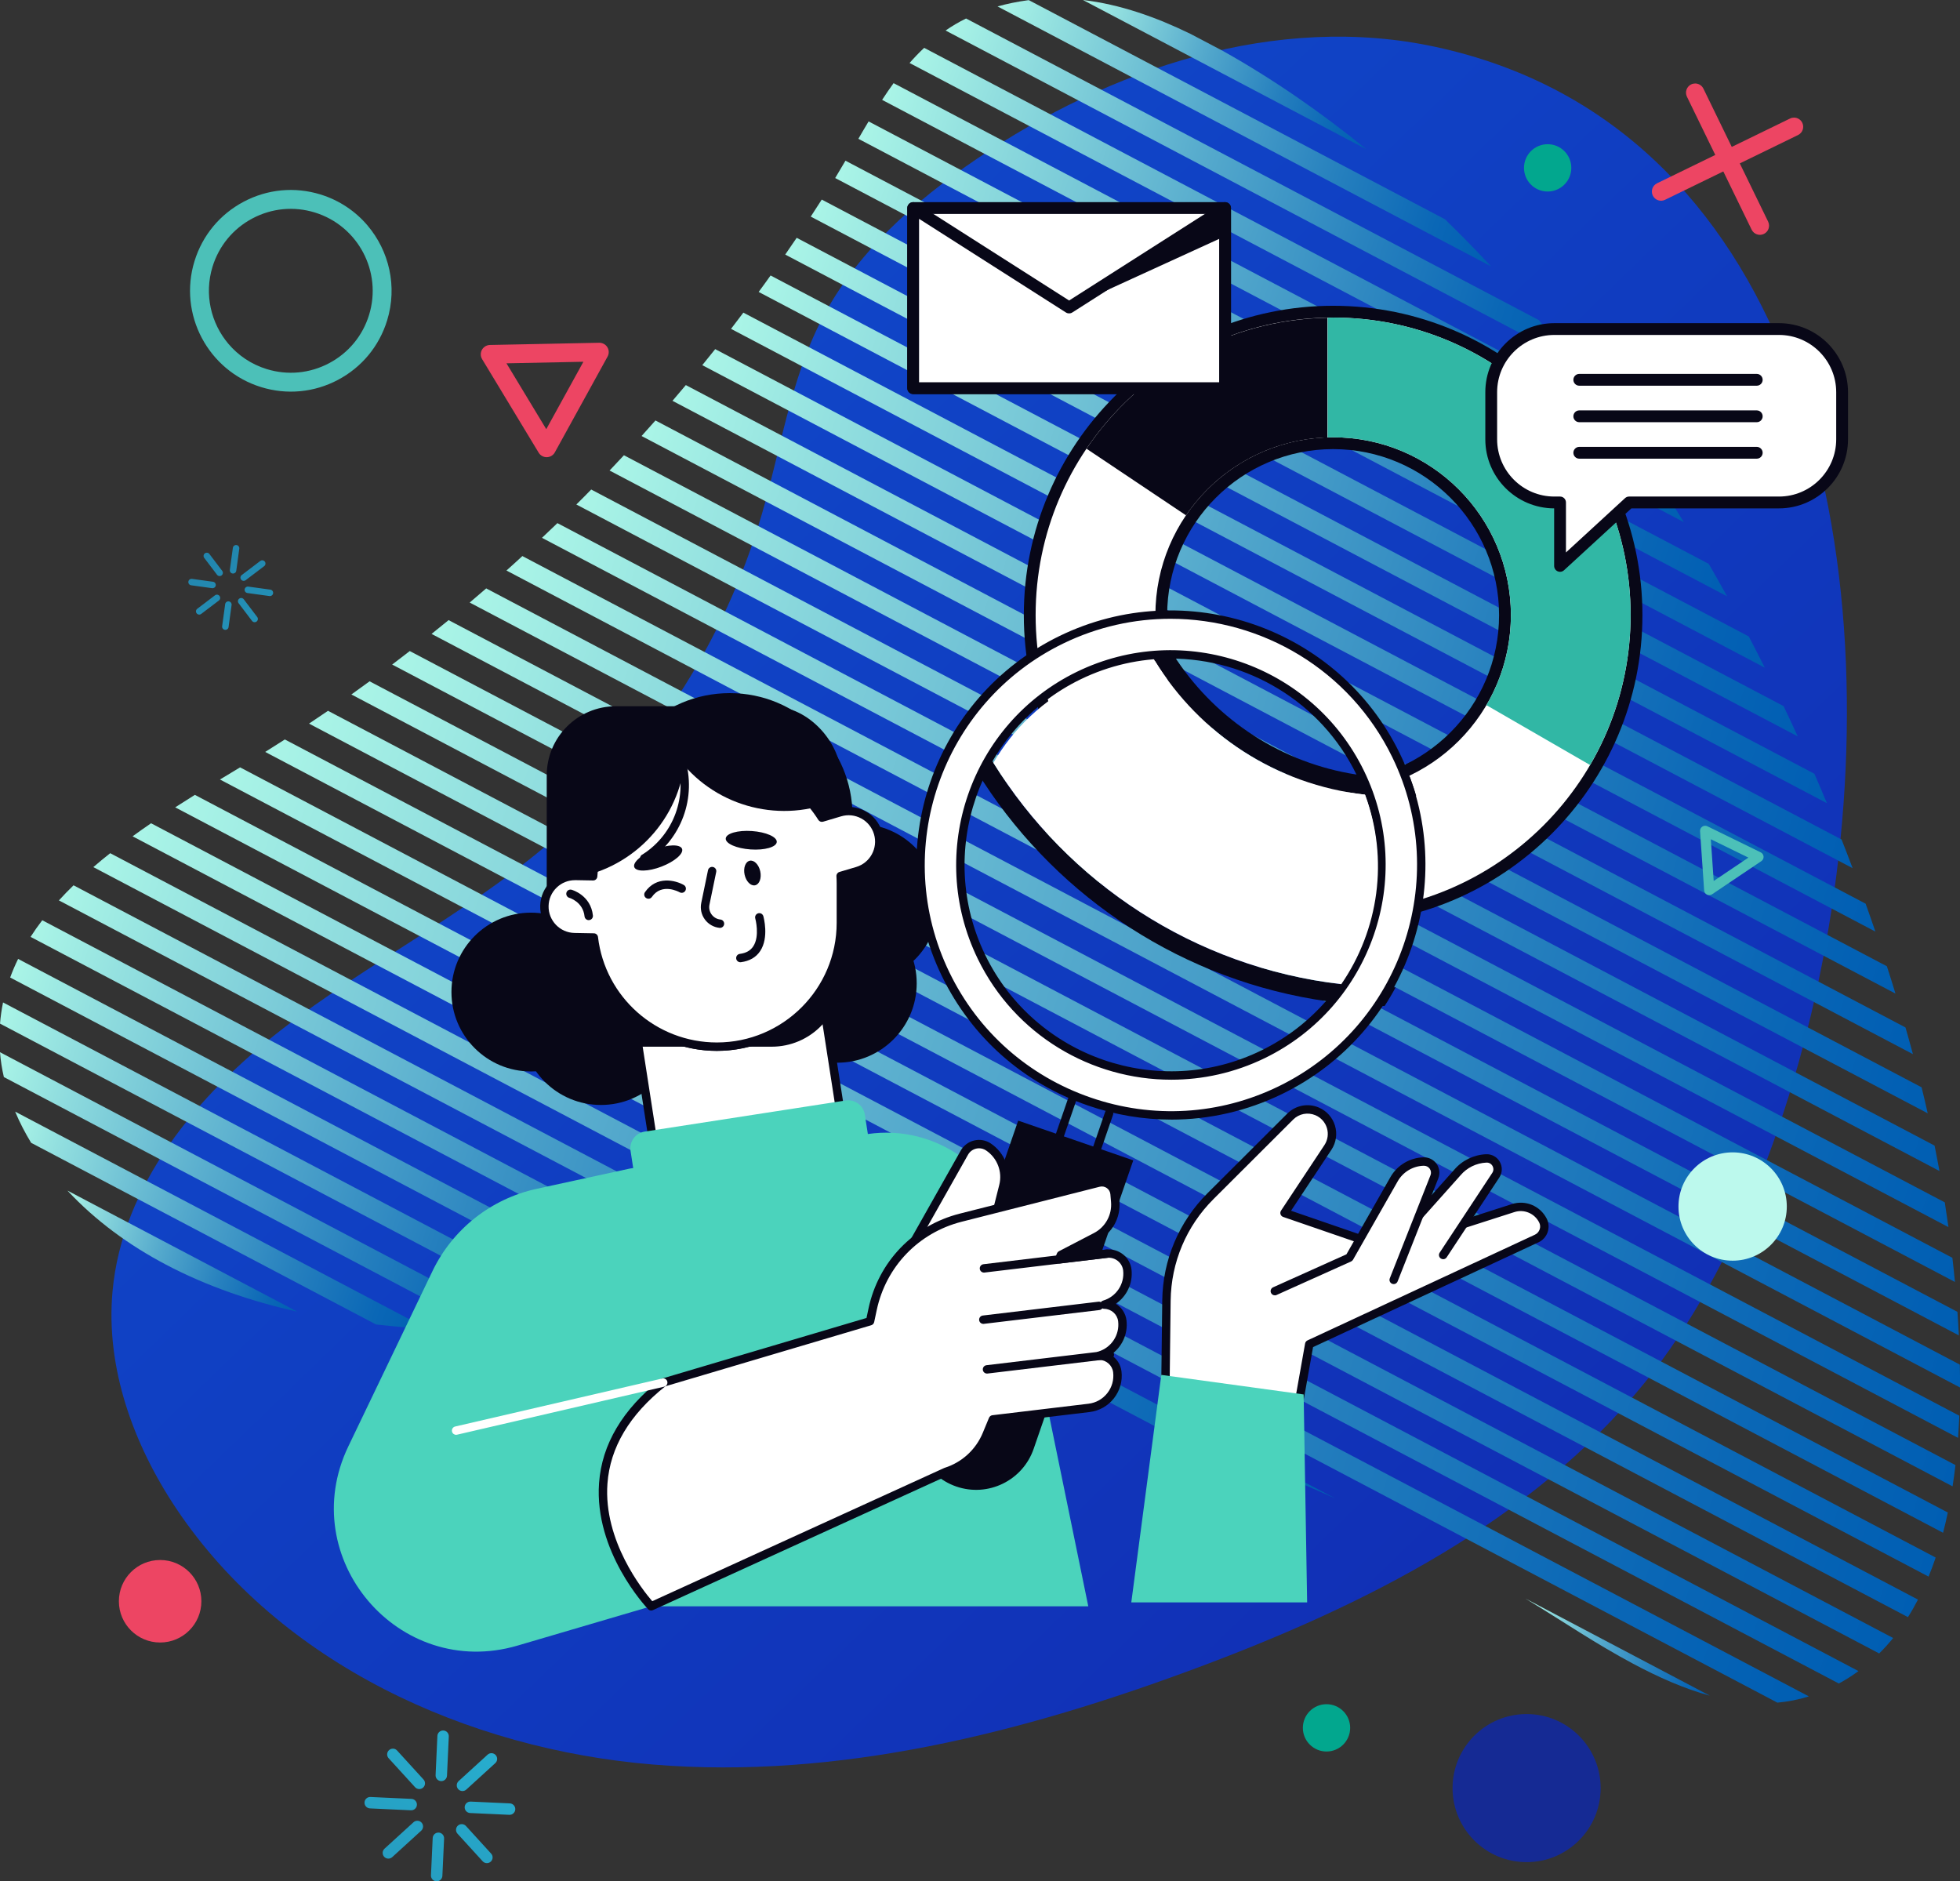 <?xml version="1.0" encoding="UTF-8"?>
<svg id="Warstwa_2" data-name="Warstwa 2" xmlns="http://www.w3.org/2000/svg" xmlns:xlink="http://www.w3.org/1999/xlink" viewBox="0 0 992.67 952.72">
  <rect x="0" y="0" width="992.67" height="952.72" fill="#333333" stroke="none"/>
  <defs>
    <style>
      .cls-1 {
        fill: url(#_21-11);
      }

      .cls-1, .cls-2, .cls-3, .cls-4, .cls-5, .cls-6, .cls-7, .cls-8, .cls-9, .cls-10, .cls-11, .cls-12, .cls-13, .cls-14, .cls-15, .cls-16, .cls-17, .cls-18, .cls-19, .cls-20, .cls-21, .cls-22, .cls-23, .cls-24, .cls-25, .cls-26, .cls-27, .cls-28, .cls-29, .cls-30, .cls-31, .cls-32, .cls-33, .cls-34, .cls-35, .cls-36, .cls-37, .cls-38, .cls-39, .cls-40, .cls-41, .cls-42, .cls-43, .cls-44, .cls-45, .cls-46, .cls-47, .cls-48, .cls-49, .cls-50, .cls-51, .cls-52, .cls-53, .cls-54, .cls-55, .cls-56, .cls-57, .cls-58, .cls-59, .cls-60, .cls-61, .cls-62, .cls-63 {
        stroke-width: 0px;
      }

      .cls-2 {
        fill: url(#_21-10);
      }

      .cls-3 {
        fill: url(#_21-12);
      }

      .cls-4 {
        fill: url(#_21-13);
      }

      .cls-5 {
        fill: url(#_21-16);
      }

      .cls-6 {
        fill: url(#_21-14);
      }

      .cls-7 {
        fill: url(#_21-15);
      }

      .cls-8 {
        fill: url(#_15);
      }

      .cls-9 {
        fill: url(#_21);
      }

      .cls-10 {
        fill: #4bd3bc;
      }

      .cls-11 {
        fill: #152a94;
      }

      .cls-12 {
        fill: #31b7a5;
      }

      .cls-13 {
        fill: #bcf9ed;
      }

      .cls-14 {
        fill: #080717;
      }

      .cls-15 {
        fill: url(#Gradient_bez_nazwy_31-20);
      }

      .cls-16 {
        fill: url(#Gradient_bez_nazwy_31-27);
      }

      .cls-17 {
        fill: url(#Gradient_bez_nazwy_31-28);
      }

      .cls-18 {
        fill: url(#Gradient_bez_nazwy_31-25);
      }

      .cls-19 {
        fill: url(#Gradient_bez_nazwy_31-26);
      }

      .cls-20 {
        fill: url(#Gradient_bez_nazwy_31-23);
      }

      .cls-21 {
        fill: url(#Gradient_bez_nazwy_31-30);
      }

      .cls-22 {
        fill: url(#Gradient_bez_nazwy_31-22);
      }

      .cls-23 {
        fill: url(#Gradient_bez_nazwy_31-24);
      }

      .cls-24 {
        fill: url(#Gradient_bez_nazwy_31-21);
      }

      .cls-25 {
        fill: url(#Gradient_bez_nazwy_31-34);
      }

      .cls-26 {
        fill: url(#Gradient_bez_nazwy_31-35);
      }

      .cls-27 {
        fill: url(#Gradient_bez_nazwy_31-32);
      }

      .cls-28 {
        fill: url(#Gradient_bez_nazwy_31-33);
      }

      .cls-29 {
        fill: url(#Gradient_bez_nazwy_31-36);
      }

      .cls-30 {
        fill: url(#Gradient_bez_nazwy_31-31);
      }

      .cls-31 {
        fill: url(#Gradient_bez_nazwy_31-17);
      }

      .cls-32 {
        fill: url(#Gradient_bez_nazwy_31-29);
      }

      .cls-33 {
        fill: url(#Gradient_bez_nazwy_31-18);
      }

      .cls-34 {
        fill: url(#Gradient_bez_nazwy_31-19);
      }

      .cls-35 {
        fill: url(#Gradient_bez_nazwy_31-15);
      }

      .cls-36 {
        fill: url(#Gradient_bez_nazwy_31-16);
      }

      .cls-37 {
        fill: url(#Gradient_bez_nazwy_31-12);
      }

      .cls-38 {
        fill: url(#Gradient_bez_nazwy_31-13);
      }

      .cls-39 {
        fill: url(#Gradient_bez_nazwy_31-14);
      }

      .cls-40 {
        fill: url(#Gradient_bez_nazwy_31-10);
      }

      .cls-41 {
        fill: url(#Gradient_bez_nazwy_31-11);
      }

      .cls-42 {
        fill: #ed4563;
      }

      .cls-43 {
        fill: url(#Gradient_bez_nazwy_31-5);
      }

      .cls-44 {
        fill: url(#Gradient_bez_nazwy_31-4);
      }

      .cls-45 {
        fill: url(#Gradient_bez_nazwy_31-2);
      }

      .cls-46 {
        fill: url(#Gradient_bez_nazwy_31-3);
      }

      .cls-47 {
        fill: url(#Gradient_bez_nazwy_31-6);
      }

      .cls-48 {
        fill: url(#Gradient_bez_nazwy_31-9);
      }

      .cls-49 {
        fill: url(#Gradient_bez_nazwy_31-8);
      }

      .cls-50 {
        fill: url(#Gradient_bez_nazwy_31-7);
      }

      .cls-51 {
        fill: url(#Gradient_bez_nazwy_31);
      }

      .cls-52 {
        fill: url(#Gradient_bez_nazwy_83);
      }

      .cls-53 {
        fill: #fff;
      }

      .cls-54 {
        fill: url(#_15-2);
      }

      .cls-55 {
        fill: url(#_21-8);
      }

      .cls-56 {
        fill: url(#_21-9);
      }

      .cls-57 {
        fill: url(#_21-5);
      }

      .cls-58 {
        fill: url(#_21-2);
      }

      .cls-59 {
        fill: url(#_21-7);
      }

      .cls-60 {
        fill: url(#_21-4);
      }

      .cls-61 {
        fill: url(#_21-6);
      }

      .cls-62 {
        fill: url(#_21-3);
      }

      .cls-63 {
        fill: #02a78e;
      }
    </style>
    <linearGradient id="Gradient_bez_nazwy_83" data-name="Gradient bez nazwy 83" x1="809.01" y1="1557.28" x2="233.01" y2="-1167.89" gradientTransform="translate(-427.72 214.65) rotate(-32.1) scale(1.05) skewX(.14)" gradientUnits="userSpaceOnUse">
      <stop offset="0" stop-color="#1325ac"/>
      <stop offset=".18" stop-color="#112fb5"/>
      <stop offset=".51" stop-color="#0f4dce"/>
      <stop offset=".93" stop-color="#0a7cf7"/>
      <stop offset="1" stop-color="#0a85ff"/>
    </linearGradient>
    <linearGradient id="Gradient_bez_nazwy_31" data-name="Gradient bez nazwy 31" x1="350.55" y1="1632.71" x2="1170.5" y2="1632.71" gradientTransform="translate(415.58 -1310.74) rotate(18.27)" gradientUnits="userSpaceOnUse">
      <stop offset="0" stop-color="#aaf5e7"/>
      <stop offset=".11" stop-color="#92dfdf"/>
      <stop offset=".42" stop-color="#53a8cc"/>
      <stop offset=".68" stop-color="#2680be"/>
      <stop offset=".88" stop-color="#0a67b6"/>
      <stop offset="1" stop-color="#005eb3"/>
    </linearGradient>
    <linearGradient id="Gradient_bez_nazwy_31-2" data-name="Gradient bez nazwy 31" x1="537.19" y1="1214.96" x2="697.25" y2="1214.96" xlink:href="#Gradient_bez_nazwy_31"/>
    <linearGradient id="Gradient_bez_nazwy_31-3" data-name="Gradient bez nazwy 31" x1="497.15" y1="1238.94" x2="775.76" y2="1238.94" xlink:href="#Gradient_bez_nazwy_31"/>
    <linearGradient id="Gradient_bez_nazwy_31-4" data-name="Gradient bez nazwy 31" x1="475.98" y1="1264.49" x2="829.17" y2="1264.49" xlink:href="#Gradient_bez_nazwy_31"/>
    <linearGradient id="Gradient_bez_nazwy_31-5" data-name="Gradient bez nazwy 31" x1="463.82" y1="1290.14" x2="872.21" y2="1290.14" xlink:href="#Gradient_bez_nazwy_31"/>
    <linearGradient id="Gradient_bez_nazwy_31-6" data-name="Gradient bez nazwy 31" x1="456.47" y1="1315.84" x2="909.09" y2="1315.84" xlink:href="#Gradient_bez_nazwy_31"/>
    <linearGradient id="Gradient_bez_nazwy_31-7" data-name="Gradient bez nazwy 31" x1="451.22" y1="1341.42" x2="941.69" y2="1341.42" xlink:href="#Gradient_bez_nazwy_31"/>
    <linearGradient id="Gradient_bez_nazwy_31-8" data-name="Gradient bez nazwy 31" x1="446.31" y1="1366.85" x2="971.11" y2="1366.85" xlink:href="#Gradient_bez_nazwy_31"/>
    <linearGradient id="Gradient_bez_nazwy_31-9" data-name="Gradient bez nazwy 31" x1="440.68" y1="1392" x2="997.89" y2="1392" xlink:href="#Gradient_bez_nazwy_31"/>
    <linearGradient id="Gradient_bez_nazwy_31-10" data-name="Gradient bez nazwy 31" x1="434.44" y1="1416.91" x2="1022.51" y2="1416.91" xlink:href="#Gradient_bez_nazwy_31"/>
    <linearGradient id="Gradient_bez_nazwy_31-11" data-name="Gradient bez nazwy 31" x1="427.59" y1="1441.62" x2="1045.2" y2="1441.62" xlink:href="#Gradient_bez_nazwy_31"/>
    <linearGradient id="Gradient_bez_nazwy_31-12" data-name="Gradient bez nazwy 31" x1="420.17" y1="1466.15" x2="1066.22" y2="1466.15" xlink:href="#Gradient_bez_nazwy_31"/>
    <linearGradient id="Gradient_bez_nazwy_31-13" data-name="Gradient bez nazwy 31" x1="412.11" y1="1490.49" x2="1085.72" y2="1490.49" xlink:href="#Gradient_bez_nazwy_31"/>
    <linearGradient id="Gradient_bez_nazwy_31-14" data-name="Gradient bez nazwy 31" x1="403.45" y1="1514.64" x2="1103.75" y2="1514.64" xlink:href="#Gradient_bez_nazwy_31"/>
    <linearGradient id="Gradient_bez_nazwy_31-15" data-name="Gradient bez nazwy 31" x1="394.16" y1="1538.62" x2="1120.25" y2="1538.62" xlink:href="#Gradient_bez_nazwy_31"/>
    <linearGradient id="Gradient_bez_nazwy_31-16" data-name="Gradient bez nazwy 31" x1="384.26" y1="1562.43" x2="1135.05" y2="1562.43" xlink:href="#Gradient_bez_nazwy_31"/>
    <linearGradient id="Gradient_bez_nazwy_31-17" data-name="Gradient bez nazwy 31" x1="373.66" y1="1586.04" x2="1148.3" y2="1586.04" xlink:href="#Gradient_bez_nazwy_31"/>
    <linearGradient id="Gradient_bez_nazwy_31-18" data-name="Gradient bez nazwy 31" x1="362.44" y1="1609.47" x2="1160.12" y2="1609.47" xlink:href="#Gradient_bez_nazwy_31"/>
    <linearGradient id="Gradient_bez_nazwy_31-19" data-name="Gradient bez nazwy 31" x1="337.94" y1="1655.79" x2="1179.3" y2="1655.79" xlink:href="#Gradient_bez_nazwy_31"/>
    <linearGradient id="Gradient_bez_nazwy_31-20" data-name="Gradient bez nazwy 31" x1="324.59" y1="1678.67" x2="1186.36" y2="1678.67" xlink:href="#Gradient_bez_nazwy_31"/>
    <linearGradient id="Gradient_bez_nazwy_31-21" data-name="Gradient bez nazwy 31" x1="310.51" y1="1701.28" x2="1191.45" y2="1701.28" xlink:href="#Gradient_bez_nazwy_31"/>
    <linearGradient id="Gradient_bez_nazwy_31-22" data-name="Gradient bez nazwy 31" x1="295.65" y1="1723.66" x2="1194.24" y2="1723.66" xlink:href="#Gradient_bez_nazwy_31"/>
    <linearGradient id="Gradient_bez_nazwy_31-23" data-name="Gradient bez nazwy 31" x1="279.91" y1="1745.74" x2="1194.62" y2="1745.74" xlink:href="#Gradient_bez_nazwy_31"/>
    <linearGradient id="Gradient_bez_nazwy_31-24" data-name="Gradient bez nazwy 31" x1="263.32" y1="1767.45" x2="1192.78" y2="1767.45" xlink:href="#Gradient_bez_nazwy_31"/>
    <linearGradient id="Gradient_bez_nazwy_31-25" data-name="Gradient bez nazwy 31" x1="245.93" y1="1788.71" x2="1186.94" y2="1788.71" xlink:href="#Gradient_bez_nazwy_31"/>
    <linearGradient id="Gradient_bez_nazwy_31-26" data-name="Gradient bez nazwy 31" x1="228.84" y1="1809.37" x2="1175.51" y2="1809.37" xlink:href="#Gradient_bez_nazwy_31"/>
    <linearGradient id="Gradient_bez_nazwy_31-27" data-name="Gradient bez nazwy 31" x1="212.94" y1="1829.15" x2="1155.68" y2="1829.15" xlink:href="#Gradient_bez_nazwy_31"/>
    <linearGradient id="Gradient_bez_nazwy_31-28" data-name="Gradient bez nazwy 31" x1="198.96" y1="1825.6" x2="896.56" y2="1825.6" xlink:href="#Gradient_bez_nazwy_31"/>
    <linearGradient id="Gradient_bez_nazwy_31-29" data-name="Gradient bez nazwy 31" x1="1003.97" y1="1910.22" x2="1107.98" y2="1910.22" xlink:href="#Gradient_bez_nazwy_31"/>
    <linearGradient id="Gradient_bez_nazwy_31-30" data-name="Gradient bez nazwy 31" x1="187.69" y1="1836.42" x2="738.27" y2="1836.42" xlink:href="#Gradient_bez_nazwy_31"/>
    <linearGradient id="Gradient_bez_nazwy_31-31" data-name="Gradient bez nazwy 31" x1="179.85" y1="1852.79" x2="653.95" y2="1852.79" xlink:href="#Gradient_bez_nazwy_31"/>
    <linearGradient id="Gradient_bez_nazwy_31-32" data-name="Gradient bez nazwy 31" x1="176.5" y1="1870.67" x2="588.74" y2="1870.67" xlink:href="#Gradient_bez_nazwy_31"/>
    <linearGradient id="Gradient_bez_nazwy_31-33" data-name="Gradient bez nazwy 31" x1="177.02" y1="1889.69" x2="533.86" y2="1889.69" xlink:href="#Gradient_bez_nazwy_31"/>
    <linearGradient id="Gradient_bez_nazwy_31-34" data-name="Gradient bez nazwy 31" x1="183.47" y1="1909.45" x2="484.34" y2="1909.45" xlink:href="#Gradient_bez_nazwy_31"/>
    <linearGradient id="Gradient_bez_nazwy_31-35" data-name="Gradient bez nazwy 31" x1="200.19" y1="1929.63" x2="433.28" y2="1929.63" xlink:href="#Gradient_bez_nazwy_31"/>
    <linearGradient id="Gradient_bez_nazwy_31-36" data-name="Gradient bez nazwy 31" x1="237.9" y1="1948.39" x2="367.66" y2="1948.39" xlink:href="#Gradient_bez_nazwy_31"/>
    <linearGradient id="_15" data-name="   15" x1="300.33" y1="705.99" x2="279.76" y2="952.79" gradientTransform="translate(664.61 730.64) rotate(-54.32)" gradientUnits="userSpaceOnUse">
      <stop offset="0" stop-color="#4cc0b8"/>
      <stop offset="1" stop-color="#c1f1c8"/>
    </linearGradient>
    <linearGradient id="_21" data-name="   21" x1="403.75" y1="644.37" x2="-9.86" y2="1316.48" gradientUnits="userSpaceOnUse">
      <stop offset="0" stop-color="#30eaff"/>
      <stop offset="1" stop-color="#194378"/>
    </linearGradient>
    <linearGradient id="_21-2" data-name="   21" x1="382.6" y1="631.36" x2="-31" y2="1303.47" xlink:href="#_21"/>
    <linearGradient id="_21-3" data-name="   21" x1="374.5" y1="626.38" x2="-39.1" y2="1298.48" xlink:href="#_21"/>
    <linearGradient id="_21-4" data-name="   21" x1="412" y1="649.45" x2="-1.61" y2="1321.56" xlink:href="#_21"/>
    <linearGradient id="_21-5" data-name="   21" x1="372.3" y1="625.02" x2="-41.31" y2="1297.13" xlink:href="#_21"/>
    <linearGradient id="_21-6" data-name="   21" x1="414.25" y1="650.84" x2=".65" y2="1322.94" xlink:href="#_21"/>
    <linearGradient id="_21-7" data-name="   21" x1="399.05" y1="641.48" x2="-14.56" y2="1313.59" xlink:href="#_21"/>
    <linearGradient id="_21-8" data-name="   21" x1="387.11" y1="634.13" x2="-26.5" y2="1306.24" xlink:href="#_21"/>
    <linearGradient id="_21-9" data-name="   21" x1="144.59" y1="1489.79" x2="401.24" y2="961.41" gradientTransform="translate(-1017.13 -171.73) rotate(-53.76)" xlink:href="#_21"/>
    <linearGradient id="_21-10" data-name="   21" x1="148.83" y1="1491.85" x2="405.48" y2="963.46" gradientTransform="translate(-1017.13 -171.73) rotate(-53.76)" xlink:href="#_21"/>
    <linearGradient id="_21-11" data-name="   21" x1="159.27" y1="1496.94" x2="415.92" y2="968.53" gradientTransform="translate(-1017.13 -171.73) rotate(-53.76)" xlink:href="#_21"/>
    <linearGradient id="_21-12" data-name="   21" x1="133.95" y1="1484.63" x2="390.6" y2="956.23" gradientTransform="translate(-1017.13 -171.73) rotate(-53.76)" xlink:href="#_21"/>
    <linearGradient id="_21-13" data-name="   21" x1="157.25" y1="1495.94" x2="413.89" y2="967.55" gradientTransform="translate(-1017.13 -171.73) rotate(-53.76)" xlink:href="#_21"/>
    <linearGradient id="_21-14" data-name="   21" x1="136.01" y1="1485.63" x2="392.66" y2="957.24" gradientTransform="translate(-1017.13 -171.73) rotate(-53.76)" xlink:href="#_21"/>
    <linearGradient id="_21-15" data-name="   21" x1="139.18" y1="1487.17" x2="395.83" y2="958.78" gradientTransform="translate(-1017.13 -171.73) rotate(-53.76)" xlink:href="#_21"/>
    <linearGradient id="_21-16" data-name="   21" x1="154.28" y1="1494.5" x2="410.93" y2="966.11" gradientTransform="translate(-1017.13 -171.73) rotate(-53.76)" xlink:href="#_21"/>
    <linearGradient id="_15-2" data-name="   15" x1="1403.61" y1="2607.34" x2="1365.37" y2="3066.25" gradientTransform="translate(267.34 2047.1) rotate(-130.33)" xlink:href="#_15"/>
  </defs>
  <g id="Warstwa_1-2" data-name="Warstwa 1">
    <g>
      <path class="cls-52" d="M905.25,184.14c-31.23-79.61-88.26-140.94-178.14-160.38-80.35-17.38-164.73,10.73-232.39,56.69-31.67,21.51-61.33,47.75-78.79,81.79-15.66,30.54-20.51,65.3-30.12,98.27-19.04,65.28-57.75,124.6-109.83,168.29-41.47,34.79-90.57,59.45-133.37,92.61-42.8,33.16-80.7,78.55-85.62,132.53-3.54,38.78,10.62,77.7,32.4,110.2,52.54,78.39,147.26,121.7,241.24,129.44,93.98,7.73,187.68-16.16,275.76-49.01,85.01-31.7,169.49-74.02,226.54-144.3,92.01-113.37,136.29-353.07,72.32-516.11Z"/>
      <g>
        <path class="cls-51" d="M264.56,281.6c-2.66,2.48-5.35,4.89-8.06,7.32,77.67,40.87,526.53,277.27,735.59,387.35-.2-3.99-.44-7.97-.72-11.93-10.16-5.35-716.66-377.4-726.81-382.74Z"/>
        <path class="cls-45" d="M692.07,75.61c-23-18.73-47.17-35.46-72.51-49.7l-.06-.04-16.23-8.54-.3-.16c-17.24-8.41-35.6-14.97-54.49-17.17,16.14,8.5,120.38,63.39,143.59,75.61Z"/>
        <path class="cls-46" d="M755.17,134.89c-7.58-8.16-15.34-16.09-23.27-23.79v-.02c-92.41-48.65-46.06-24.24-210.84-111.01-.19.01-.35.03-.53.06-5.47.75-10.56,1.79-15.31,3.13,178.04,93.77,122.57,64.56,249.94,131.63Z"/>
        <path class="cls-44" d="M489.28,9.37h-.02c-3.69,1.81-7.12,3.85-10.36,6.08,196.02,103.24,128.1,67.47,316.84,166.86-5.37-6.84-10.82-13.57-16.41-20.2v-.02c-164.6-86.66-98.26-51.73-290.06-152.73Z"/>
        <path class="cls-43" d="M468.06,24.23c-2.59,2.42-5.04,4.99-7.39,7.67,210.17,110.68,130.94,68.96,366.37,192.91-4.27-6.18-8.6-12.31-13.01-18.38-16.01-8.43-332.01-174.85-345.97-182.2Z"/>
        <path class="cls-47" d="M452.57,42.11c-1.99,2.73-3.91,5.56-5.81,8.47,77.92,41.04,326.3,171.86,406.05,213.85-.54-.88-10.23-16.51-10.89-17.3-1.93-1.01-387.38-203.99-389.35-205.02Z"/>
        <path class="cls-50" d="M439.92,61.49c-1.74,2.87-3.46,5.82-5.19,8.8,151.24,79.64,251.41,132.39,440,231.7-3.06-5.51-6.16-11-9.32-16.45-56.36-29.67,12.67,6.68-425.49-224.05Z"/>
        <path class="cls-49" d="M428.2,81.37c-1.69,2.92-3.43,5.86-5.21,8.79,157.27,82.83,315.29,166.06,470.8,247.95-2.65-5.29-5.35-10.54-8.1-15.81-374.68-197.32-155.21-81.75-457.49-240.92Z"/>
        <path class="cls-48" d="M416.19,101.07c-1.83,2.89-3.68,5.77-5.57,8.62,356.94,187.94,142.48,75.03,499.87,263.23-2.34-5.12-4.71-10.21-7.14-15.3v-.02c-321.83-169.44-304.2-160.16-487.16-256.53Z"/>
        <path class="cls-40" d="M403.49,120.43c-1.91,2.84-3.84,5.67-5.8,8.49,214.16,112.79,269.7,142.04,527.57,277.82-2.08-4.95-4.16-9.9-6.31-14.86v-.02c-229.48-120.82-336.52-177.19-515.46-271.43Z"/>
        <path class="cls-41" d="M390.27,139.5c-1.98,2.78-3.98,5.58-6.04,8.34,483.29,254.54,304.33,160.28,554.05,291.81-1.81-4.83-3.68-9.67-5.59-14.51-394.3-207.64-172.95-91.06-542.43-285.64Z"/>
        <path class="cls-37" d="M376.49,158.31c-2.06,2.76-4.14,5.49-6.25,8.23,15.37,8.09,374.69,197.33,391.53,206.2l188.04,99.03c-1.6-4.71-3.25-9.42-4.93-14.12-173.87-91.58-182.14-95.94-568.4-299.33Z"/>
        <path class="cls-38" d="M362.22,176.8c-2.16,2.7-4.34,5.42-6.54,8.12.65.34,603.65,317.9,604.3,318.24-1.4-4.62-2.85-9.22-4.34-13.83-359.59-189.4-97.69-51.45-593.43-312.53Z"/>
        <path class="cls-39" d="M347.37,195.01h-.02c-2.24,2.69-4.48,5.34-6.76,7.97,60.19,31.7,568.03,299.16,628.24,330.86-1.21-4.49-2.47-8.99-3.77-13.52,0,0-617.68-325.29-617.7-325.3Z"/>
        <path class="cls-35" d="M331.96,212.94c-2.33,2.64-4.67,5.26-7.03,7.86.78.41,650.61,342.59,651.39,343-1.04-4.63-2.07-9.03-3.1-13.17-113.27-59.62-370.41-195.07-641.25-337.7Z"/>
        <path class="cls-36" d="M315.99,230.55c-2.39,2.6-4.81,5.17-7.26,7.73,10.11,5.37,579.42,305.16,673.53,354.73-.81-4.42-1.62-8.71-2.47-12.86-154.47-81.37-183.15-96.42-663.8-349.61Z"/>
        <path class="cls-31" d="M299.42,247.9c-2.48,2.56-4.99,5.09-7.53,7.58,1.86.98,582.07,306.53,694.93,365.95-.6-4.24-1.22-8.43-1.85-12.53C571.25,391.06,299.42,247.9,299.42,247.9Z"/>
        <path class="cls-33" d="M282.31,264.92c-2.59,2.5-5.19,4.99-7.82,7.44,22.43,11.81,691.46,364.12,715.61,376.84-.38-4.11-.82-8.18-1.28-12.22-181.11-95.36-648.48-341.53-706.51-372.06Z"/>
        <path class="cls-34" d="M246.24,297.98c-2.78,2.4-5.55,4.79-8.36,7.16,13.54,7.13,740.42,389.93,754.79,397.5.03-3.86,0-7.73-.09-11.58-327.37-172.4-297.57-156.73-746.33-393.08Z"/>
        <path class="cls-15" d="M227.2,314.04c-2.86,2.35-5.73,4.68-8.63,6.98,140.25,73.83,577.74,304.26,773.1,407.13.28-3.72.49-7.47.65-11.21-106.03-55.83-655.58-345.24-765.12-402.9Z"/>
        <path class="cls-24" d="M207.53,329.7c-2.95,2.31-5.92,4.58-8.91,6.84,21.16,11.14,739.88,389.63,790.29,416.18.55-3.54,1.04-7.15,1.46-10.78-213.37-112.32-737.43-388.32-782.84-412.24Z"/>
        <path class="cls-22" d="M187.19,345.02c-3.05,2.25-6.13,4.47-9.23,6.67,385.48,203.01,474.35,249.85,806.13,424.53.87-3.37,1.69-6.78,2.41-10.26-.79-.41-798.53-420.52-799.31-420.93Z"/>
        <path class="cls-20" d="M166.12,359.96c-3.19,2.19-6.38,4.35-9.61,6.49,265.78,139.97,4.73,2.46,820.24,431.96,1.29-3.14,2.48-6.34,3.6-9.65-328.09-172.81-138.59-72.96-814.23-428.8Z"/>
        <path class="cls-23" d="M144.26,374.48c-3.29,2.13-6.62,4.23-9.95,6.31,154.66,81.48,186.86,98.4,832,438.15,1.81-2.85,3.49-5.82,5.07-8.88-111.52-58.73-711.39-374.62-827.12-435.59Z"/>
        <path class="cls-18" d="M121.6,388.6c-.05.04-.1.05-.15.1-3.31,2-6.66,4.01-10.05,6.05,397.48,209.37,548.28,288.74,840.34,442.58,2.5-2.46,4.85-5.08,7.08-7.81-195.85-103.17-677.79-356.96-837.21-440.91Z"/>
        <path class="cls-19" d="M98.68,402.54c-3.32,2.07-6.64,4.17-9.95,6.31,188,99.03,658.36,346.71,842.57,443.71,3.52-1.89,6.81-3.99,9.94-6.3-130.89-68.92-711.55-374.73-842.56-443.73Z"/>
        <path class="cls-16" d="M76.51,416.91c-3.15,2.16-6.28,4.36-9.36,6.61,3.27,1.72,815.42,429.44,833.05,438.73h.02c5.34-.51,10.62-1.51,15.9-3.17-91.44-48.16-744.62-392.16-839.61-442.17Z"/>
        <path class="cls-17" d="M55.81,432.07c-2.92,2.31-5.77,4.66-8.54,7.05,57.61,30.34,491.86,259,542.91,285.91,2.02.17,46.16,15.72,86.16,33.82-63.95-33.68-561.25-295.57-620.53-326.78Z"/>
        <path class="cls-32" d="M772.69,809.59c19.58,11.92,35.33,22.75,54.47,32.97,12.7,6.78,25.73,12.59,38.84,16.17-89.99-47.41-73.35-38.64-93.31-49.14Z"/>
        <path class="cls-21" d="M37.24,448.33c-2.57,2.49-5.05,5.05-7.41,7.65,295.38,155.54,139.04,73.23,457.28,240.81,13.38,2.87,26.67,6.01,39.9,9.47C114.24,488.86,172.5,519.55,37.24,448.33Z"/>
        <path class="cls-30" d="M21.41,466.02c-2.1,2.74-4.09,5.55-5.93,8.43,275.17,144.89,247.05,130.11,397.92,209.55,10.25,1.38,20.44,2.89,30.64,4.6-267.3-140.77-209.86-110.51-422.63-222.57Z"/>
        <path class="cls-27" d="M9.17,485.61c-1.5,3.08-2.85,6.21-4.02,9.42,49.19,25.91,294.07,154.89,347.08,182.79,8.68.59,17.35,1.31,25.99,2.13-10.13-5.34-358.04-188.55-369.05-194.34Z"/>
        <path class="cls-28" d="M1.54,507.65c-.72,3.51-1.24,7.08-1.53,10.73,177.28,93.36,294.46,155.08,298.47,157.19,7.72.17,15.46.35,23.19.66C96.33,557.59,168.18,595.42,1.54,507.65Z"/>
        <path class="cls-25" d="M0,532.86c.33,4.26.98,8.45,1.96,12.58,138.2,72.79,85.15,44.86,244.97,129.02h.03c7.64.24,15.27.43,22.94.57-11.95-6.29-258.26-136.05-269.91-142.18Z"/>
        <path class="cls-26" d="M7.68,562.95c2.27,5.46,5.02,10.73,8.09,15.79,113.89,59.99,73.83,38.89,174.67,91.99h.03c8.73,1.01,17.51,1.75,26.32,2.33-.95-.5-78.42-41.3-209.11-110.11Z"/>
        <path class="cls-29" d="M34.18,602.95c14.2,15.26,31.22,27.64,49.83,37.46,20.78,10.95,43.53,18.72,66.59,23.84-60.9-32.08-35.14-18.52-116.41-61.3Z"/>
      </g>
      <circle class="cls-11" cx="773.17" cy="905.52" r="37.5"/>
      <g>
        <path class="cls-53" d="M675.18,465.15c-84.73,0-153.66-68.93-153.66-153.66s68.93-153.66,153.66-153.66,153.66,68.93,153.66,153.66-68.93,153.66-153.66,153.66ZM675.18,224.46c-47.99,0-87.04,39.04-87.04,87.04s39.04,87.04,87.04,87.04,87.04-39.04,87.04-87.04-39.04-87.04-87.04-87.04Z"/>
        <path class="cls-14" d="M675.18,160.82c83.21,0,150.67,67.46,150.67,150.67s-67.46,150.67-150.67,150.67-150.67-67.46-150.67-150.67,67.46-150.67,150.67-150.67h0ZM675.18,401.52c49.72,0,90.03-40.31,90.03-90.03s-40.31-90.03-90.03-90.03-90.02,40.31-90.02,90.03,40.31,90.03,90.02,90.03h0ZM675.18,154.85c-86.38,0-156.65,70.27-156.65,156.65s70.27,156.65,156.65,156.65,156.65-70.27,156.65-156.65-70.27-156.65-156.65-156.65h0ZM675.18,395.54c-46.34,0-84.05-37.7-84.05-84.05s37.7-84.05,84.05-84.05,84.05,37.7,84.05,84.05-37.7,84.05-84.05,84.05h0Z"/>
      </g>
      <path class="cls-14" d="M715.74,398.32c-.51-1.57-1.07-3.13-1.65-4.69-.75.03-1.49.06-2.24.09-.75.02-1.5.04-2.25.05-.74.01-1.47.02-2.21.02-5.23,0-10.38-.3-15.45-.89-.83-.1-1.68-.2-2.51-.31-.85-.12-1.7-.25-2.55-.37-37.68-5.81-70.23-27.38-90.7-57.73-.48-.72-.96-1.44-1.43-2.17-.45-.7-.91-1.42-1.34-2.13-3.11-5.01-5.89-10.22-8.31-15.64-.32-.69-.62-1.39-.92-2.08-.3-.68-.59-1.37-.86-2.05-1.65.12-3.3.28-4.95.47-1.63.19-3.27.42-4.9.66.26.68.52,1.35.8,2.03.28.68.56,1.36.84,2.03,2.19,5.2,4.69,10.24,7.46,15.1.38.68.77,1.36,1.16,2.02.41.69.82,1.37,1.24,2.05,22.59,36.8,61.34,62.64,106.37,67.65.78.1,1.56.17,2.35.25.78.08,1.56.15,2.34.2,3.76.3,7.55.45,11.38.45,1.83,0,3.64-.03,5.45-.11.73-.02,1.46-.05,2.19-.09.73-.04,1.45-.09,2.18-.14-.45-1.56-.94-3.12-1.46-4.67ZM715.74,398.32c-.51-1.57-1.07-3.13-1.65-4.69-.75.03-1.49.06-2.24.09-.75.02-1.5.04-2.25.05-.74.01-1.47.02-2.21.02-5.23,0-10.38-.3-15.45-.89-.83-.1-1.68-.2-2.51-.31-.85-.12-1.7-.25-2.55-.37-37.68-5.81-70.23-27.38-90.7-57.73-.48-.72-.96-1.44-1.43-2.17-.45-.7-.91-1.42-1.34-2.13-3.11-5.01-5.89-10.22-8.31-15.64-.32-.69-.62-1.39-.92-2.08-.3-.68-.59-1.37-.86-2.05-1.65.12-3.3.28-4.95.47-1.63.19-3.27.42-4.9.66.26.68.52,1.35.8,2.03.28.68.56,1.36.84,2.03,2.19,5.2,4.69,10.24,7.46,15.1.38.68.77,1.36,1.16,2.02.41.69.82,1.37,1.24,2.05,22.59,36.8,61.34,62.64,106.37,67.65.78.1,1.56.17,2.35.25.78.08,1.56.15,2.34.2,3.76.3,7.55.45,11.38.45,1.83,0,3.64-.03,5.45-.11.73-.02,1.46-.05,2.19-.09.73-.04,1.45-.09,2.18-.14-.45-1.56-.94-3.12-1.46-4.67ZM715.74,398.32c-.51-1.57-1.07-3.13-1.65-4.69-.75.03-1.49.06-2.24.09-.75.02-1.5.04-2.25.05-.74.01-1.47.02-2.21.02-5.23,0-10.38-.3-15.45-.89-.83-.1-1.68-.2-2.51-.31-.85-.12-1.7-.25-2.55-.37-37.68-5.81-70.23-27.38-90.7-57.73-.48-.72-.96-1.44-1.43-2.17-.45-.7-.91-1.42-1.34-2.13-3.11-5.01-5.89-10.22-8.31-15.64-.32-.69-.62-1.39-.92-2.08-.3-.68-.59-1.37-.86-2.05-1.65.12-3.3.28-4.95.47-1.63.19-3.27.42-4.9.66.26.68.52,1.35.8,2.03.28.68.56,1.36.84,2.03,2.19,5.2,4.69,10.24,7.46,15.1.38.68.77,1.36,1.16,2.02.41.69.82,1.37,1.24,2.05,22.59,36.8,61.34,62.64,106.37,67.65.78.1,1.56.17,2.35.25.78.08,1.56.15,2.34.2,3.76.3,7.55.45,11.38.45,1.83,0,3.64-.03,5.45-.11.73-.02,1.46-.05,2.19-.09.73-.04,1.45-.09,2.18-.14-.45-1.56-.94-3.12-1.46-4.67ZM715.74,398.32c-.51-1.57-1.07-3.13-1.65-4.69-.75.03-1.49.06-2.24.09-.75.02-1.5.04-2.25.05-.74.01-1.47.02-2.21.02-5.23,0-10.38-.3-15.45-.89-.83-.1-1.68-.2-2.51-.31-.85-.12-1.7-.25-2.55-.37-37.68-5.81-70.23-27.38-90.7-57.73-.48-.72-.96-1.44-1.43-2.17-.45-.7-.91-1.42-1.34-2.13-3.11-5.01-5.89-10.22-8.31-15.64-.32-.69-.62-1.39-.92-2.08-.3-.68-.59-1.37-.86-2.05-1.65.12-3.3.28-4.95.47-1.63.19-3.27.42-4.9.66.26.68.52,1.35.8,2.03.28.68.56,1.36.84,2.03,2.19,5.2,4.69,10.24,7.46,15.1.38.68.77,1.36,1.16,2.02.41.69.82,1.37,1.24,2.05,22.59,36.8,61.34,62.64,106.37,67.65.78.1,1.56.17,2.35.25.78.08,1.56.15,2.34.2,3.76.3,7.55.45,11.38.45,1.83,0,3.64-.03,5.45-.11.73-.02,1.46-.05,2.19-.09.73-.04,1.45-.09,2.18-.14-.45-1.56-.94-3.12-1.46-4.67ZM715.74,398.32c-.51-1.57-1.07-3.13-1.65-4.69-.75.03-1.49.06-2.24.09-.75.02-1.5.04-2.25.05-.74.01-1.47.02-2.21.02-5.23,0-10.38-.3-15.45-.89-.83-.1-1.68-.2-2.51-.31-.85-.12-1.7-.25-2.55-.37-37.68-5.81-70.23-27.38-90.7-57.73-.48-.72-.96-1.44-1.43-2.17-.45-.7-.91-1.42-1.34-2.13-3.11-5.01-5.89-10.22-8.31-15.64-.32-.69-.62-1.39-.92-2.08-.3-.68-.59-1.37-.86-2.05-1.65.12-3.3.28-4.95.47-1.63.19-3.27.42-4.9.66.26.68.52,1.35.8,2.03.28.68.56,1.36.84,2.03,2.19,5.2,4.69,10.24,7.46,15.1.38.68.77,1.36,1.16,2.02.41.69.82,1.37,1.24,2.05,22.59,36.8,61.34,62.64,106.37,67.65.78.1,1.56.17,2.35.25.78.08,1.56.15,2.34.2,3.76.3,7.55.45,11.38.45,1.83,0,3.64-.03,5.45-.11.73-.02,1.46-.05,2.19-.09.73-.04,1.45-.09,2.18-.14-.45-1.56-.94-3.12-1.46-4.67ZM702.03,499.97c-6.04-.13-12.03-.48-17.95-1.06-.8-.08-1.59-.15-2.39-.25-.79-.07-1.59-.16-2.38-.27-74.44-8.66-138.49-51.35-176.2-112.1-.43-.68-.84-1.37-1.25-2.04-.43-.69-.84-1.39-1.25-2.07-3.05-5.16-5.92-10.43-8.6-15.82-.35-.72-.7-1.44-1.05-2.17-.36-.73-.7-1.45-1.05-2.18-1.08,1.44-2.11,2.89-3.11,4.38-1.05,1.54-2.05,3.08-3.02,4.66.37.76.75,1.51,1.12,2.24.38.75.77,1.48,1.15,2.22,2.92,5.55,6.03,10.97,9.34,16.27.45.7.9,1.42,1.34,2.12.46.7.91,1.41,1.37,2.1,38.59,59.09,101.52,100.9,174.45,111.13.83.11,1.67.22,2.5.33s1.68.21,2.51.31c6.17.74,12.39,1.25,18.69,1.52.82.04,1.65.09,2.49.11.83.03,1.66.05,2.5.07,1.01-1.55,1.99-3.12,2.92-4.71.93-1.56,1.81-3.15,2.68-4.75-.8,0-1.61-.01-2.41-.02-.8-.01-1.6-.02-2.4-.04Z"/>
      <path class="cls-12" d="M675.18,160.82c-.93,0-1.85.05-2.78.07v60.64c.93-.03,1.85-.07,2.78-.07,49.72,0,90.03,40.31,90.03,90.03,0,16.64-4.54,32.22-12.41,45.6l52.51,30.32c13.04-22.3,20.54-48.22,20.54-75.92,0-83.21-67.46-150.67-150.67-150.67Z"/>
      <path class="cls-14" d="M554.39,229.98l46.28,30.99c15.68-23.08,41.8-38.47,71.58-39.43v-60.64c-50.78.98-95.41,27.02-121.98,66.33l4.12,2.76Z"/>
      <g>
        <g>
          <polygon class="cls-53" points="620.46 196.57 620.46 105.37 541.47 105.37 462.48 105.37 462.48 196.57 541.47 196.57 620.46 196.57"/>
          <path class="cls-14" d="M620.46,199.56h-157.97c-1.65,0-2.99-1.34-2.99-2.99v-91.21c0-1.65,1.34-2.99,2.99-2.99h157.97c1.65,0,2.99,1.34,2.99,2.99v91.21c0,1.65-1.34,2.99-2.99,2.99ZM465.47,193.58h151.99v-85.23h-151.99v85.23Z"/>
        </g>
        <g>
          <polygon class="cls-53" points="620.46 196.57 620.46 105.37 541.47 155.73 462.48 105.37 462.48 196.57 541.47 196.57 620.46 196.57"/>
          <path class="cls-14" d="M620.46,199.56h-157.97c-1.65,0-2.99-1.34-2.99-2.99v-91.21c0-1.09.6-2.1,1.55-2.62.96-.53,2.12-.49,3.04.1l77.38,49.34,77.38-49.34c.92-.59,2.09-.63,3.04-.1.96.52,1.55,1.53,1.55,2.62v91.21c0,1.65-1.34,2.99-2.99,2.99ZM465.47,193.58h151.99v-82.77l-74.39,47.44c-.98.62-2.23.62-3.21,0l-74.39-47.44v82.77Z"/>
        </g>
        <polygon class="cls-14" points="620.46 119.6 620.46 105.37 541.47 155.73 620.46 119.6"/>
      </g>
      <g>
        <path class="cls-53" d="M900.98,166.63h-113.75c-17.66,0-31.98,14.32-31.98,31.98v23.86c0,17.66,14.32,31.98,31.98,31.98h2.88v32.12l34.95-32.12h75.92c17.66,0,31.98-14.32,31.98-31.98v-23.86c0-17.66-14.32-31.98-31.98-31.98Z"/>
        <path class="cls-14" d="M790.11,289.57c-.41,0-.82-.08-1.2-.25-1.09-.48-1.79-1.55-1.79-2.74v-29.13c-19.23-.06-34.86-15.73-34.86-34.97v-23.86c0-19.28,15.69-34.97,34.97-34.97h113.75c19.28,0,34.97,15.69,34.97,34.97v23.86c0,19.28-15.69,34.97-34.97,34.97h-74.75l-34.1,31.33c-.56.52-1.29.79-2.02.79ZM787.23,169.62c-15.99,0-28.99,13.01-28.99,28.99v23.86c0,15.99,13.01,28.99,28.99,28.99h2.88c1.65,0,2.99,1.34,2.99,2.99v25.32l29.94-27.52c.55-.51,1.27-.79,2.02-.79h75.92c15.99,0,28.99-13.01,28.99-28.99v-23.86c0-15.99-13.01-28.99-28.99-28.99h-113.75Z"/>
      </g>
      <g>
        <path class="cls-14" d="M889.73,195.33h-89.88c-1.65,0-2.99-1.34-2.99-2.99s1.34-2.99,2.99-2.99h89.88c1.65,0,2.99,1.34,2.99,2.99s-1.34,2.99-2.99,2.99Z"/>
        <path class="cls-14" d="M889.73,213.81h-89.88c-1.65,0-2.99-1.34-2.99-2.99s1.34-2.99,2.99-2.99h89.88c1.65,0,2.99,1.34,2.99,2.99s-1.34,2.99-2.99,2.99Z"/>
        <path class="cls-14" d="M889.73,232.28h-89.88c-1.65,0-2.99-1.34-2.99-2.99s1.34-2.99,2.99-2.99h89.88c1.65,0,2.99,1.34,2.99,2.99s-1.34,2.99-2.99,2.99Z"/>
      </g>
      <g>
        <path class="cls-53" d="M590.21,702.81l.53-44.15c.24-19.9,8.26-38.91,22.35-52.97l40.34-40.25c3.57-3.56,8.94-4.61,13.58-2.64h0c7.15,3.02,9.79,11.79,5.51,18.26l-21.98,33.19,52.14,17.95,63.62-20.41c5.88-1.89,12.26.76,15.08,6.25h0c1.74,3.39.31,7.54-3.14,9.15l-115.18,53.53-5.67,31.93-67.19-9.85Z"/>
        <path class="cls-14" d="M657.41,714.78c-.12,0-.25-.01-.37-.03-1.16-.21-1.93-1.31-1.72-2.46l5.67-31.93c.12-.68.57-1.26,1.2-1.56l115.18-53.53c1.14-.53,1.99-1.48,2.4-2.67.41-1.19.32-2.46-.26-3.58-2.35-4.59-7.63-6.78-12.54-5.2l-63.62,20.41c-.44.14-.91.14-1.34-.01l-52.14-17.95c-.62-.21-1.11-.7-1.32-1.33-.21-.62-.12-1.31.24-1.86l21.98-33.19c1.69-2.56,2.15-5.7,1.27-8.64-.89-2.93-3.01-5.3-5.83-6.49-3.87-1.63-8.28-.77-11.25,2.19l-40.34,40.25c-13.78,13.75-21.49,32.03-21.73,51.49l-.53,44.15c-.01,1.17-.9,2.12-2.15,2.1-1.17-.01-2.11-.98-2.1-2.15l.53-44.15c.25-20.58,8.41-39.92,22.98-54.45l40.34-40.25c4.2-4.19,10.45-5.41,15.91-3.1,3.99,1.69,7,5.03,8.25,9.18,1.25,4.15.6,8.6-1.79,12.21l-20.46,30.9,48.88,16.83,62.95-20.19c6.9-2.21,14.31.86,17.62,7.31,1.11,2.16,1.28,4.61.5,6.9-.79,2.29-2.43,4.12-4.63,5.14l-114.17,53.06-5.48,30.84c-.18,1.03-1.08,1.75-2.09,1.75Z"/>
      </g>
      <g>
        <path class="cls-53" d="M730.9,635.54l26.65-40.41c2.46-3.74-.34-8.69-4.81-8.5h0c-5.7.24-11.04,2.86-14.71,7.22l-31.75,35.56,24.62,6.12Z"/>
        <path class="cls-14" d="M730.9,637.67c-.4,0-.81-.11-1.17-.35-.98-.65-1.25-1.96-.6-2.94l26.65-40.41c.71-1.07.75-2.38.12-3.51-.63-1.12-1.78-1.76-3.07-1.7-5.09.21-9.89,2.57-13.17,6.47l-31.79,35.61c-.78.87-2.12.95-3,.17-.88-.78-.95-2.13-.17-3l31.75-35.56c4.01-4.76,9.93-7.67,16.21-7.93,2.89-.12,5.53,1.36,6.95,3.86,1.41,2.5,1.31,5.54-.27,7.94l-26.65,40.41c-.41.62-1.09.96-1.78.96Z"/>
      </g>
      <g>
        <path class="cls-53" d="M645.65,653.84l37.77-16.98,22.63-39.73c3.09-5.42,8.81-8.82,15.05-8.93h0c4.04-.07,6.85,3.99,5.37,7.74l-20.61,52.19-60.2,5.7Z"/>
        <path class="cls-14" d="M645.65,655.97c-.81,0-1.59-.47-1.94-1.25-.48-1.07,0-2.33,1.07-2.81l37.14-16.7,22.29-39.12c3.44-6.04,9.9-9.88,16.86-10,2.59-.05,5.05,1.21,6.54,3.35,1.49,2.14,1.8,4.87.84,7.3l-20.61,52.19c-.43,1.09-1.66,1.63-2.76,1.2-1.09-.43-1.63-1.67-1.2-2.76l20.61-52.19c.44-1.12.3-2.33-.38-3.31-.68-.99-1.76-1.51-2.97-1.52-5.46.1-10.54,3.11-13.24,7.85l-22.63,39.73c-.22.39-.56.7-.98.89l-37.77,16.98c-.28.13-.58.19-.87.19Z"/>
      </g>
      <ellipse class="cls-14" cx="268.9" cy="502.39" rx="40.26" ry="40.21"/>
      <ellipse class="cls-14" cx="304.35" cy="519.36" rx="40.26" ry="40.21"/>
      <ellipse class="cls-14" cx="424.02" cy="497.96" rx="40.26" ry="40.21"/>
      <ellipse class="cls-14" cx="434.91" cy="457.47" rx="40.26" ry="40.21"/>
      <g>
        <rect class="cls-53" x="325.41" y="476.25" width="96.03" height="126.85" transform="translate(-78.15 63.46) rotate(-8.8)"/>
        <path class="cls-14" d="M335.69,611.81c-1.03,0-1.93-.75-2.1-1.8l-19.45-125.35c-.09-.56.05-1.12.39-1.58.33-.45.83-.76,1.39-.84l94.9-14.69c1.16-.18,2.25.61,2.43,1.77l19.45,125.35c.09.56-.05,1.12-.38,1.58-.33.45-.83.76-1.39.84l-94.9,14.69c-.11.02-.22.03-.33.03ZM318.67,486.11l18.8,121.16,90.7-14.04-18.8-121.16-90.7,14.04Z"/>
      </g>
      <path class="cls-10" d="M551.18,813.45h-221.39l-67.63,19.89c-60.21,17.7-112.92-44.31-85.74-100.88l42.62-88.76c10.22-21.27,29.69-36.65,52.75-41.66l47.17-10.26,1.74-.25-1.35-8.72c-.72-4.66,2.47-9.03,7.14-9.75l101.77-15.75c4.66-.72,9.03,2.47,9.75,7.13l1.53,9.84c34.11-4.94,66.16,17.57,73.09,51.33l38.55,187.84Z"/>
      <rect class="cls-14" x="276.9" y="357.65" width="148.97" height="172.41" rx="35.04" ry="35.04"/>
      <path class="cls-14" d="M369.61,487.87h0c-34.33,0-62.16-27.79-62.16-62.08v-12.7c0-34.29,27.83-62.08,62.16-62.08h0c34.33,0,62.16,27.79,62.16,62.08v12.7c0,34.29-27.83,62.08-62.16,62.08Z"/>
      <path class="cls-14" d="M363.08,532.18c-35.79,0-64.91-29.08-64.91-64.83,0-1.17.95-2.12,2.13-2.12s2.13.95,2.13,2.12c0,33.41,27.21,60.59,60.66,60.59,13.92,0,27.52-4.83,38.29-13.6.91-.74,2.25-.6,2.99.3.74.91.61,2.25-.31,2.99-11.53,9.38-26.08,14.55-40.98,14.55Z"/>
      <path class="cls-14" d="M424.38,434.8c-1.02,0-1.92-.74-2.09-1.77-1.7-10.16,6.56-15.24,6.91-15.45,1.01-.6,2.31-.28,2.92.73.6,1,.28,2.3-.72,2.91-.27.17-6.12,3.87-4.91,11.12.19,1.16-.59,2.25-1.75,2.44-.12.02-.24.03-.35.03Z"/>
      <g>
        <path class="cls-53" d="M444.67,421.83c-2.44-8.2-11.08-12.87-19.29-10.44l-9.12,2.71c-11.11-17.65-30.77-29.39-53.18-29.39h0c-33.45,0-60.78,26.12-62.67,59.06l-8.9-.16c-8.57-.16-15.64,6.65-15.8,15.2-.16,8.56,6.66,15.62,15.22,15.78l9.81.18c3.68,31.13,30.18,55.28,62.33,55.28h0c34.68,0,62.79-28.08,62.79-62.71v-19.92c0-1.28-.05-2.55-.13-3.81l8.48-2.52c8.21-2.44,12.89-11.06,10.45-19.26Z"/>
        <path class="cls-14" d="M363.08,532.18c-32.27,0-59.54-23.65-64.2-55.32l-7.98-.15c-9.72-.18-17.49-8.23-17.31-17.94.18-9.71,8.21-17.45,17.96-17.29l6.88.13c2.96-33.26,30.97-59.02,64.65-59.02,21.91,0,42.02,10.82,54.1,29.02l7.59-2.25c4.52-1.34,9.28-.84,13.43,1.4,4.14,2.24,7.16,5.96,8.51,10.47,1.34,4.51.85,9.27-1.4,13.41-2.24,4.14-5.97,7.15-10.48,8.49l-6.88,2.04c.03.75.05,1.5.05,2.25v19.92c0,35.75-29.12,64.83-64.91,64.83ZM291.21,445.73c-3.48,0-6.77,1.32-9.28,3.74-2.57,2.48-4.03,5.81-4.09,9.38-.14,7.37,5.76,13.48,13.14,13.61l9.81.18c1.06.02,1.95.82,2.07,1.87,3.6,30.45,29.49,53.41,60.22,53.41,33.45,0,60.66-27.18,60.66-60.59v-19.92c0-1.24-.05-2.46-.12-3.68-.06-.98.57-1.88,1.52-2.16l8.48-2.52c7.08-2.1,11.12-9.56,9.02-16.63-1.02-3.42-3.31-6.25-6.46-7.95-3.15-1.7-6.76-2.08-10.19-1.06l-9.12,2.71c-.92.27-1.9-.1-2.41-.9-11.19-17.78-30.4-28.4-51.38-28.4-32.11,0-58.71,25.06-60.55,57.06-.07,1.14-1.05,2.05-2.16,2l-8.9-.16c-.08,0-.17,0-.25,0Z"/>
      </g>
      <path class="cls-14" d="M298.16,465.97c-1.07,0-2-.81-2.11-1.9-.78-7.4-7.63-9.38-7.7-9.4-1.13-.31-1.79-1.48-1.48-2.61.31-1.13,1.48-1.79,2.62-1.48.4.11,9.71,2.8,10.8,13.04.12,1.17-.72,2.21-1.89,2.33-.08,0-.15.01-.23.01Z"/>
      <path class="cls-14" d="M345.43,429.85c.93,2.41-3.73,6.44-10.41,9.01-6.68,2.57-12.84,2.69-13.77.29-.93-2.41,3.73-6.44,10.41-9.01,6.68-2.57,12.84-2.69,13.77-.29Z"/>
      <path class="cls-14" d="M393.4,426.4c-.18,2.57-6.11,4.26-13.24,3.77-7.14-.49-12.78-2.97-12.6-5.55.18-2.57,6.11-4.26,13.24-3.77s12.78,2.97,12.6,5.55Z"/>
      <path class="cls-14" d="M328.41,455.13c-.42,0-.84-.12-1.21-.38-.97-.67-1.21-1.99-.54-2.95,5.82-8.42,15.4-6.06,19.66-3.63,1.02.58,1.37,1.88.79,2.9-.58,1.02-1.88,1.37-2.9.79-.42-.23-9.02-4.92-14.05,2.36-.41.6-1.08.92-1.75.92Z"/>
      <path class="cls-14" d="M377.12,442.97c.75,3.43,3.13,5.83,5.32,5.35,2.19-.48,3.35-3.65,2.6-7.08-.75-3.43-3.13-5.83-5.32-5.35-2.19.48-3.35,3.65-2.6,7.08Z"/>
      <path class="cls-14" d="M364.64,469.89c-.07,0-.15,0-.22-.01-2.97-.3-5.68-1.86-7.44-4.26-1.76-2.4-2.43-5.45-1.82-8.37l3.42-16.55c.24-1.15,1.36-1.89,2.51-1.65,1.15.24,1.89,1.36,1.65,2.51l-3.42,16.55c-.37,1.77.02,3.54,1.09,5,1.07,1.46,2.65,2.36,4.45,2.55,1.17.12,2.02,1.16,1.9,2.33-.11,1.09-1.04,1.9-2.11,1.9Z"/>
      <path class="cls-14" d="M374.96,487.29c-1.05,0-1.97-.78-2.1-1.85-.15-1.16.67-2.23,1.84-2.38,3.14-.4,5.35-1.64,6.78-3.79,3.47-5.24,1.07-14.05,1.04-14.14-.32-1.13.34-2.3,1.47-2.62,1.13-.32,2.3.34,2.62,1.47.12.44,2.96,10.75-1.58,17.62-2.11,3.2-5.41,5.1-9.78,5.67-.09.01-.18.02-.28.02Z"/>
      <path class="cls-14" d="M297.11,443.1v.11c28.81-7.51,50.07-33.67,50.07-64.79v-.11c-28.81,7.51-50.07,33.67-50.07,64.79Z"/>
      <path class="cls-14" d="M326.29,436.79c-.25,0-.5-.04-.74-.13-.62-.23-1.1-.73-1.29-1.36-.33-1.06.21-2.22,1.22-2.63,15.82-10.09,22.92-29.57,17.28-47.5l4.04-1.33c6.28,19.96-1.7,41.58-19.37,52.63-.34.21-.73.32-1.13.32Z"/>
      <path class="cls-14" d="M415.94,407.89l.06.09c-28.57,8.38-60.28-3.11-76.33-29.79l-.06-.09c28.57-8.38,60.28,3.11,76.33,29.79Z"/>
      <g>
        <path class="cls-53" d="M707.05,382.52c-30.61-62.87-106.62-89.12-169.56-58.52-62.81,30.6-89.09,106.62-58.5,169.47,30.61,62.9,106.66,89.16,169.51,58.58,62.87-30.63,89.14-106.68,58.55-169.53ZM639.68,533.92c-52.86,25.72-116.82,3.64-142.56-49.26-25.72-52.86-3.63-116.8,49.2-142.53,52.93-25.73,116.86-3.66,142.6,49.22,25.72,52.86,3.64,116.82-49.24,142.58Z"/>
        <path class="cls-14" d="M593.26,566.98c-14.2,0-28.46-2.37-42.3-7.15-32.59-11.26-58.83-34.49-73.88-65.42-31.09-63.89-4.41-141.19,59.48-172.31,63.95-31.09,141.29-4.4,172.4,59.5h0c31.1,63.9,4.39,141.23-59.53,172.37-17.79,8.66-36.92,13.02-56.17,13.02ZM592.79,313.36c-18.29,0-36.85,4.03-54.37,12.55-61.78,30.09-87.58,104.84-57.52,166.63,14.55,29.91,39.93,52.38,71.45,63.27,31.51,10.89,65.33,8.87,95.22-5.67,61.82-30.11,87.64-104.89,57.57-166.69-21.56-44.28-66.08-70.09-112.35-70.09ZM593.21,546.78c-40.35,0-79.18-22.53-98-61.2-26.23-53.9-3.72-119.11,50.18-145.37,53.95-26.23,119.2-3.71,145.44,50.2,26.24,53.91,3.71,119.15-50.22,145.42,0,0,0,0,0,0-15.27,7.43-31.46,10.95-47.4,10.95ZM592.83,333.51c-15.33,0-30.89,3.38-45.58,10.52-51.79,25.23-73.42,87.89-48.22,139.69,25.23,51.84,87.9,73.49,139.72,48.28,51.82-25.24,73.47-87.93,48.26-139.73-18.07-37.12-55.4-58.76-94.18-58.76ZM639.68,533.92h.02-.02Z"/>
      </g>
      <path class="cls-53" d="M679.31,498.4c-74.44-8.66-138.49-51.35-176.2-112.1,10.06-17.31,25.18-31.93,44.5-41.34,12.06-5.87,24.72-9.19,37.36-10.18,22.59,36.8,61.34,62.64,106.37,67.65,12.22,32.72,6.89,68.52-12.02,95.97Z"/>
      <path class="cls-14" d="M541.81,623.65c-.23,0-.46-.04-.69-.12-1.11-.38-1.7-1.59-1.32-2.7l19.9-57.68c.38-1.11,1.59-1.7,2.7-1.32,1.11.38,1.7,1.59,1.32,2.7l-19.9,57.68c-.3.88-1.13,1.43-2.01,1.43Z"/>
      <path class="cls-14" d="M522.96,617.06c-.23,0-.46-.04-.69-.12-1.11-.38-1.7-1.59-1.32-2.7l19.9-57.68c.38-1.11,1.59-1.7,2.7-1.32,1.11.38,1.7,1.59,1.32,2.7l-19.9,57.68c-.3.88-1.13,1.43-2.01,1.43Z"/>
      <path class="cls-14" d="M484.31,752.79h0c-16.09-5.56-24.63-23.11-19.08-39.2l50.45-146.09,58.28,20.12-50.45,146.09c-5.56,16.09-23.11,24.63-39.2,19.08Z"/>
      <g>
        <g>
          <path class="cls-53" d="M459.07,635.73l29.35-52.01c2.44-4.32,8.04-5.66,12.17-2.9h0c6.44,4.3,9.48,12.19,7.58,19.7l-5.19,20.56-43.91,14.65Z"/>
          <path class="cls-14" d="M459.07,637.86c-.62,0-1.23-.27-1.64-.77-.56-.68-.64-1.63-.21-2.4l29.35-52.01c1.45-2.57,3.93-4.44,6.81-5.13,2.88-.69,5.93-.14,8.39,1.5,7.17,4.79,10.57,13.63,8.46,21.99l-5.19,20.56c-.18.7-.7,1.27-1.39,1.5l-43.91,14.65c-.22.07-.45.11-.67.11ZM495.87,581.51c-.5,0-1,.06-1.51.18-1.75.42-3.21,1.51-4.09,3.08l-26.64,47.2,37.57-12.53,4.9-19.43c1.67-6.62-1.02-13.62-6.7-17.42-1.07-.72-2.29-1.08-3.54-1.08Z"/>
        </g>
        <g>
          <g>
            <path class="cls-53" d="M486.58,616.66l69.89-17.72c3.86-.98,7.69,1.74,8.03,5.71l.33,3.88c.63,7.37-3.24,14.4-9.8,17.81l-17.74,9.22-.91,2.21,24.01-2.87c5.23-.62,10.02,3.12,10.58,8.35.85,7.99-4.21,15.24-11.69,17.45,4.6.07,8.57,3.49,9.13,8.18.96,8.07-4.12,15.43-11.66,17.66,4.6.07,8.57,3.49,9.13,8.18,1.08,9.01-5.35,17.18-14.36,18.26l-48.66,5.82-3.15,7.61c-3.74,9.04-11.29,15.97-20.62,18.93l-149.29,68.11s-58.85-62.06,6.13-113.28c.19-.15.48-.14.71-.21l104.04-30.85,1.28-6.02c4.82-22.71,22.13-40.72,44.63-46.42Z"/>
            <path class="cls-14" d="M329.79,815.58c-.57,0-1.13-.23-1.54-.66-1.12-1.18-27.35-29.27-24.85-63.87,1.42-19.66,11.92-37.34,31.2-52.54.55-.44,1.14-.54,1.42-.59l102.83-30.48,1.02-4.79c5.02-23.68,22.72-42.09,46.19-48.04l69.89-17.72c2.45-.62,5.03-.14,7.09,1.33,2.06,1.46,3.36,3.75,3.58,6.26l.33,3.88c.7,8.26-3.59,16.06-10.94,19.88l-12.63,6.56,16.75-2c3.12-.37,6.2.5,8.67,2.46,2.43,1.94,3.95,4.7,4.28,7.77.74,6.91-2.46,13.47-7.96,17.23,2.9,1.78,4.98,4.81,5.4,8.37.84,7.02-2.35,13.67-7.93,17.47,2.9,1.78,4.97,4.81,5.4,8.37.59,4.92-.78,9.77-3.84,13.67-3.06,3.89-7.46,6.36-12.38,6.95l-47.42,5.67-2.67,6.46c-3.98,9.61-11.92,16.93-21.81,20.11l-149.18,68.06c-.28.13-.58.19-.88.19ZM336.95,702.06c-18.11,14.37-27.97,30.94-29.3,49.26-2.11,29,17.93,54.04,22.69,59.55l147.87-67.46c.08-.04.16-.07.24-.09,8.75-2.78,15.79-9.23,19.3-17.72l3.15-7.61c.29-.71.95-1.21,1.71-1.3l48.66-5.82c3.79-.45,7.18-2.36,9.54-5.36,2.36-3,3.41-6.74,2.96-10.54-.42-3.54-3.45-6.26-7.05-6.31-1.05-.02-1.93-.8-2.07-1.84-.14-1.04.5-2.03,1.5-2.33,6.71-1.98,10.98-8.44,10.15-15.37-.42-3.54-3.45-6.26-7.05-6.31-1.05-.02-1.93-.8-2.07-1.84-.14-1.04.5-2.03,1.5-2.33,6.62-1.95,10.9-8.34,10.17-15.18-.21-1.93-1.17-3.67-2.7-4.9-1.57-1.25-3.52-1.8-5.51-1.57l-24.01,2.87c-.76.09-1.49-.23-1.95-.83-.46-.6-.56-1.4-.27-2.1l.91-2.21c.19-.46.54-.84.98-1.07l17.74-9.22c5.82-3.03,9.22-9.21,8.66-15.75l-.33-3.88c-.11-1.27-.77-2.42-1.8-3.16-1.04-.74-2.34-.98-3.58-.67l-69.89,17.72-.52-2.06.52,2.06c-21.88,5.55-38.39,22.72-43.08,44.8l-1.28,6.02c-.16.76-.73,1.38-1.47,1.6l-104.04,30.85c-.09.03-.19.05-.29.07ZM337.24,701.84s0,0,0,0c0,0,0,0,0,0ZM440.67,669.11h.02-.02Z"/>
          </g>
          <path class="cls-14" d="M498.02,670.43c-1.06,0-1.98-.79-2.11-1.87-.14-1.17.69-2.22,1.86-2.36l58.55-7c1.14-.14,2.22.69,2.36,1.86.14,1.17-.69,2.22-1.86,2.36l-58.55,7c-.09.01-.17.02-.26.02Z"/>
          <path class="cls-14" d="M498.34,644.45c-1.06,0-1.98-.79-2.11-1.87-.14-1.17.69-2.22,1.86-2.36l62.22-7.44c1.15-.14,2.22.69,2.36,1.86.14,1.17-.69,2.22-1.86,2.36l-62.22,7.44c-.09.01-.17.02-.26.02Z"/>
          <path class="cls-14" d="M499.88,695.59c-1.06,0-1.98-.79-2.11-1.87-.14-1.17.69-2.22,1.86-2.36l62.22-7.44c1.14-.14,2.22.69,2.36,1.86.14,1.17-.69,2.22-1.86,2.36l-62.22,7.44c-.09.01-.17.02-.26.02Z"/>
        </g>
      </g>
      <path class="cls-53" d="M231,726.61c-.97,0-1.84-.66-2.07-1.65-.26-1.14.45-2.29,1.59-2.55l104.91-24.32c1.14-.26,2.29.45,2.55,1.59.26,1.14-.45,2.29-1.59,2.55l-104.91,24.32c-.16.04-.32.06-.48.06Z"/>
      <polygon class="cls-10" points="662.02 811.48 572.96 811.48 588.16 696.27 660.25 706.16 662.02 811.48"/>
      <circle class="cls-13" cx="877.52" cy="611" r="27.43"/>
      <path class="cls-8" d="M861.35,419.49c.19-.35.47-.65.81-.88.76-.51,1.74-.58,2.56-.18l27.03,13.22c.82.4,1.37,1.22,1.44,2.13.06.92-.37,1.8-1.13,2.31l-24.96,16.8c-.76.51-1.74.58-2.57.18-.83-.4-1.37-1.22-1.44-2.13l-2.07-30.02c-.03-.51.08-1,.32-1.43ZM885.5,434.31l-19.03-9.3,1.46,21.13,17.57-11.83Z"/>
      <circle class="cls-42" cx="81.1" cy="810.9" r="20.89"/>
      <path class="cls-42" d="M306.07,174.29c.62.39,1.15.92,1.55,1.57.88,1.45.91,3.25.09,4.73l-26.7,48.49c-.82,1.48-2.36,2.41-4.05,2.45-1.69.03-3.27-.84-4.14-2.28l-28.64-47.37c-.88-1.45-.91-3.25-.1-4.73.82-1.48,2.36-2.41,4.05-2.45l55.34-1.12c.93-.02,1.83.24,2.6.72ZM276.67,217.33l18.8-34.13-38.96.79,20.16,33.35Z"/>
      <circle class="cls-63" cx="671.83" cy="875.01" r="11.98"/>
      <circle class="cls-63" cx="783.83" cy="85.01" r="11.98"/>
      <g>
        <path class="cls-9" d="M222.16,928.04c1.6.07,2.83,1.43,2.76,3.03l-.87,18.89c-.07,1.6-1.42,2.83-3.02,2.76-1.59-.07-2.83-1.43-2.76-3.02l.87-18.89c.07-1.6,1.43-2.83,3.02-2.76Z"/>
        <path class="cls-58" d="M224.54,876.35c1.6.07,2.83,1.43,2.76,3.02l-.91,19.85c-.07,1.6-1.42,2.83-3.02,2.76-1.59-.07-2.83-1.43-2.76-3.02l.91-19.85c.07-1.6,1.43-2.83,3.02-2.76Z"/>
        <path class="cls-62" d="M187.63,910.02l20.76.96c1.6.07,2.83,1.43,2.76,3.02-.07,1.6-1.43,2.83-3.02,2.76l-20.76-.96c-1.6-.07-2.83-1.43-2.76-3.02.07-1.6,1.43-2.83,3.02-2.76Z"/>
        <path class="cls-60" d="M238.36,912.35l19.85.91c1.59.07,2.83,1.43,2.76,3.03-.07,1.6-1.43,2.83-3.02,2.76l-19.85-.91c-1.6-.07-2.83-1.43-2.76-3.02.07-1.6,1.42-2.83,3.02-2.76Z"/>
        <path class="cls-57" d="M199.11,885.54c.74.03,1.47.35,2,.94l13.39,14.68c1.08,1.18,1,3.01-.19,4.09-1.18,1.08-3.01.99-4.09-.18l-13.39-14.68c-1.07-1.18-.99-3.01.19-4.09.59-.54,1.34-.79,2.08-.75Z"/>
        <path class="cls-61" d="M233.98,923.77c.74.03,1.47.35,2.01.94l12.74,13.97c1.08,1.18,1,3.01-.19,4.09-1.18,1.08-3.01.99-4.09-.19l-12.74-13.97c-1.08-1.18-.99-3.01.19-4.09.59-.54,1.34-.79,2.08-.75Z"/>
        <path class="cls-59" d="M249.02,887.84c.74.03,1.47.35,2.01.94,1.08,1.18,1,3.01-.18,4.09l-14.68,13.39c-1.18,1.08-3.01.99-4.09-.19-1.07-1.18-.99-3.01.19-4.09l14.68-13.39c.59-.54,1.34-.79,2.08-.75Z"/>
        <path class="cls-55" d="M211.5,922.06c.74.03,1.47.35,2.01.94,1.08,1.18.99,3.01-.19,4.09l-14.68,13.39c-1.18,1.08-3.01.99-4.09-.19-1.07-1.18-.99-3.01.19-4.09l14.68-13.39c.59-.54,1.34-.78,2.08-.75Z"/>
      </g>
      <g>
        <path class="cls-56" d="M112.22,291.39c-.72.55-1.75.41-2.3-.32l-6.48-8.54c-.55-.72-.41-1.75.32-2.3.72-.55,1.75-.41,2.3.32l6.48,8.54c.55.72.41,1.75-.31,2.3Z"/>
        <path class="cls-2" d="M129.95,314.76c-.72.55-1.75.41-2.3-.32l-6.81-8.97c-.55-.72-.41-1.75.32-2.3.72-.55,1.75-.41,2.3.32l6.81,8.97c.55.72.41,1.75-.32,2.3Z"/>
        <path class="cls-1" d="M133.8,286.7l-9.39,7.12c-.72.55-1.75.41-2.3-.32-.55-.72-.41-1.75.32-2.3l9.39-7.12c.72-.55,1.75-.41,2.3.32.55.72.41,1.75-.31,2.3Z"/>
        <path class="cls-3" d="M110.86,304.1l-8.97,6.81c-.72.55-1.75.41-2.3-.32-.55-.72-.41-1.75.32-2.3l8.97-6.81c.72-.55,1.75-.41,2.3.32.55.72.41,1.75-.31,2.3Z"/>
        <path class="cls-4" d="M137.68,301.53c-.33.25-.77.38-1.21.32l-11.16-1.53c-.9-.12-1.53-.95-1.4-1.85s.95-1.53,1.85-1.4l11.16,1.53c.9.12,1.52.95,1.4,1.85-.06.45-.3.83-.63,1.08Z"/>
        <path class="cls-6" d="M108.63,297.54c-.34.25-.77.38-1.21.32l-10.62-1.46c-.9-.12-1.53-.95-1.4-1.85.12-.9.95-1.53,1.85-1.4l10.62,1.46c.9.12,1.53.95,1.4,1.85-.06.45-.3.83-.63,1.08Z"/>
        <path class="cls-7" d="M115.12,318.64c-.34.25-.77.38-1.21.32-.9-.12-1.53-.95-1.4-1.85l1.53-11.16c.12-.9.95-1.53,1.85-1.4.9.12,1.52.95,1.4,1.85l-1.53,11.16c-.06.45-.3.83-.63,1.08Z"/>
        <path class="cls-5" d="M119.03,290.12c-.34.25-.77.38-1.22.32-.9-.12-1.53-.95-1.4-1.85l1.53-11.16c.12-.9.95-1.52,1.85-1.4.9.12,1.52.95,1.4,1.85l-1.53,11.16c-.06.45-.3.83-.63,1.08Z"/>
      </g>
      <path class="cls-54" d="M186.13,114.18c10.91,12.85,15.25,30.84,9.93,48.11-4.01,13.03-12.86,23.72-24.91,30.09-12.05,6.38-25.86,7.68-38.89,3.66-26.89-8.29-42.04-36.91-33.75-63.8,4.01-13.03,12.86-23.72,24.91-30.09,12.05-6.38,25.86-7.68,38.89-3.67,9.62,2.96,17.75,8.54,23.83,15.7ZM115.71,174.16c4.94,5.82,11.54,10.34,19.36,12.75,10.59,3.26,21.81,2.21,31.61-2.98,9.79-5.18,16.99-13.87,20.24-24.45,6.74-21.86-5.58-45.12-27.44-51.86-10.59-3.26-21.81-2.2-31.6,2.98-9.79,5.18-16.98,13.87-20.24,24.46h0c-4.32,14.04-.79,28.66,8.07,39.1Z"/>
      <g>
        <path class="cls-42" d="M858.51,42.28c1.73-.01,3.4.95,4.21,2.61l32.78,67.36c1.12,2.31.16,5.09-2.14,6.21-2.3,1.12-5.08.16-6.21-2.14l-32.78-67.36c-1.12-2.31-.16-5.09,2.14-6.21.64-.32,1.33-.46,2-.47Z"/>
        <path class="cls-42" d="M908.58,59.56c1.73-.01,3.4.95,4.21,2.61,1.12,2.31.16,5.08-2.14,6.21l-67.36,32.8c-2.31,1.13-5.09.16-6.21-2.14-1.12-2.31-.16-5.08,2.14-6.21l67.36-32.8c.65-.32,1.33-.46,2-.47Z"/>
      </g>
    </g>
  </g>
</svg>